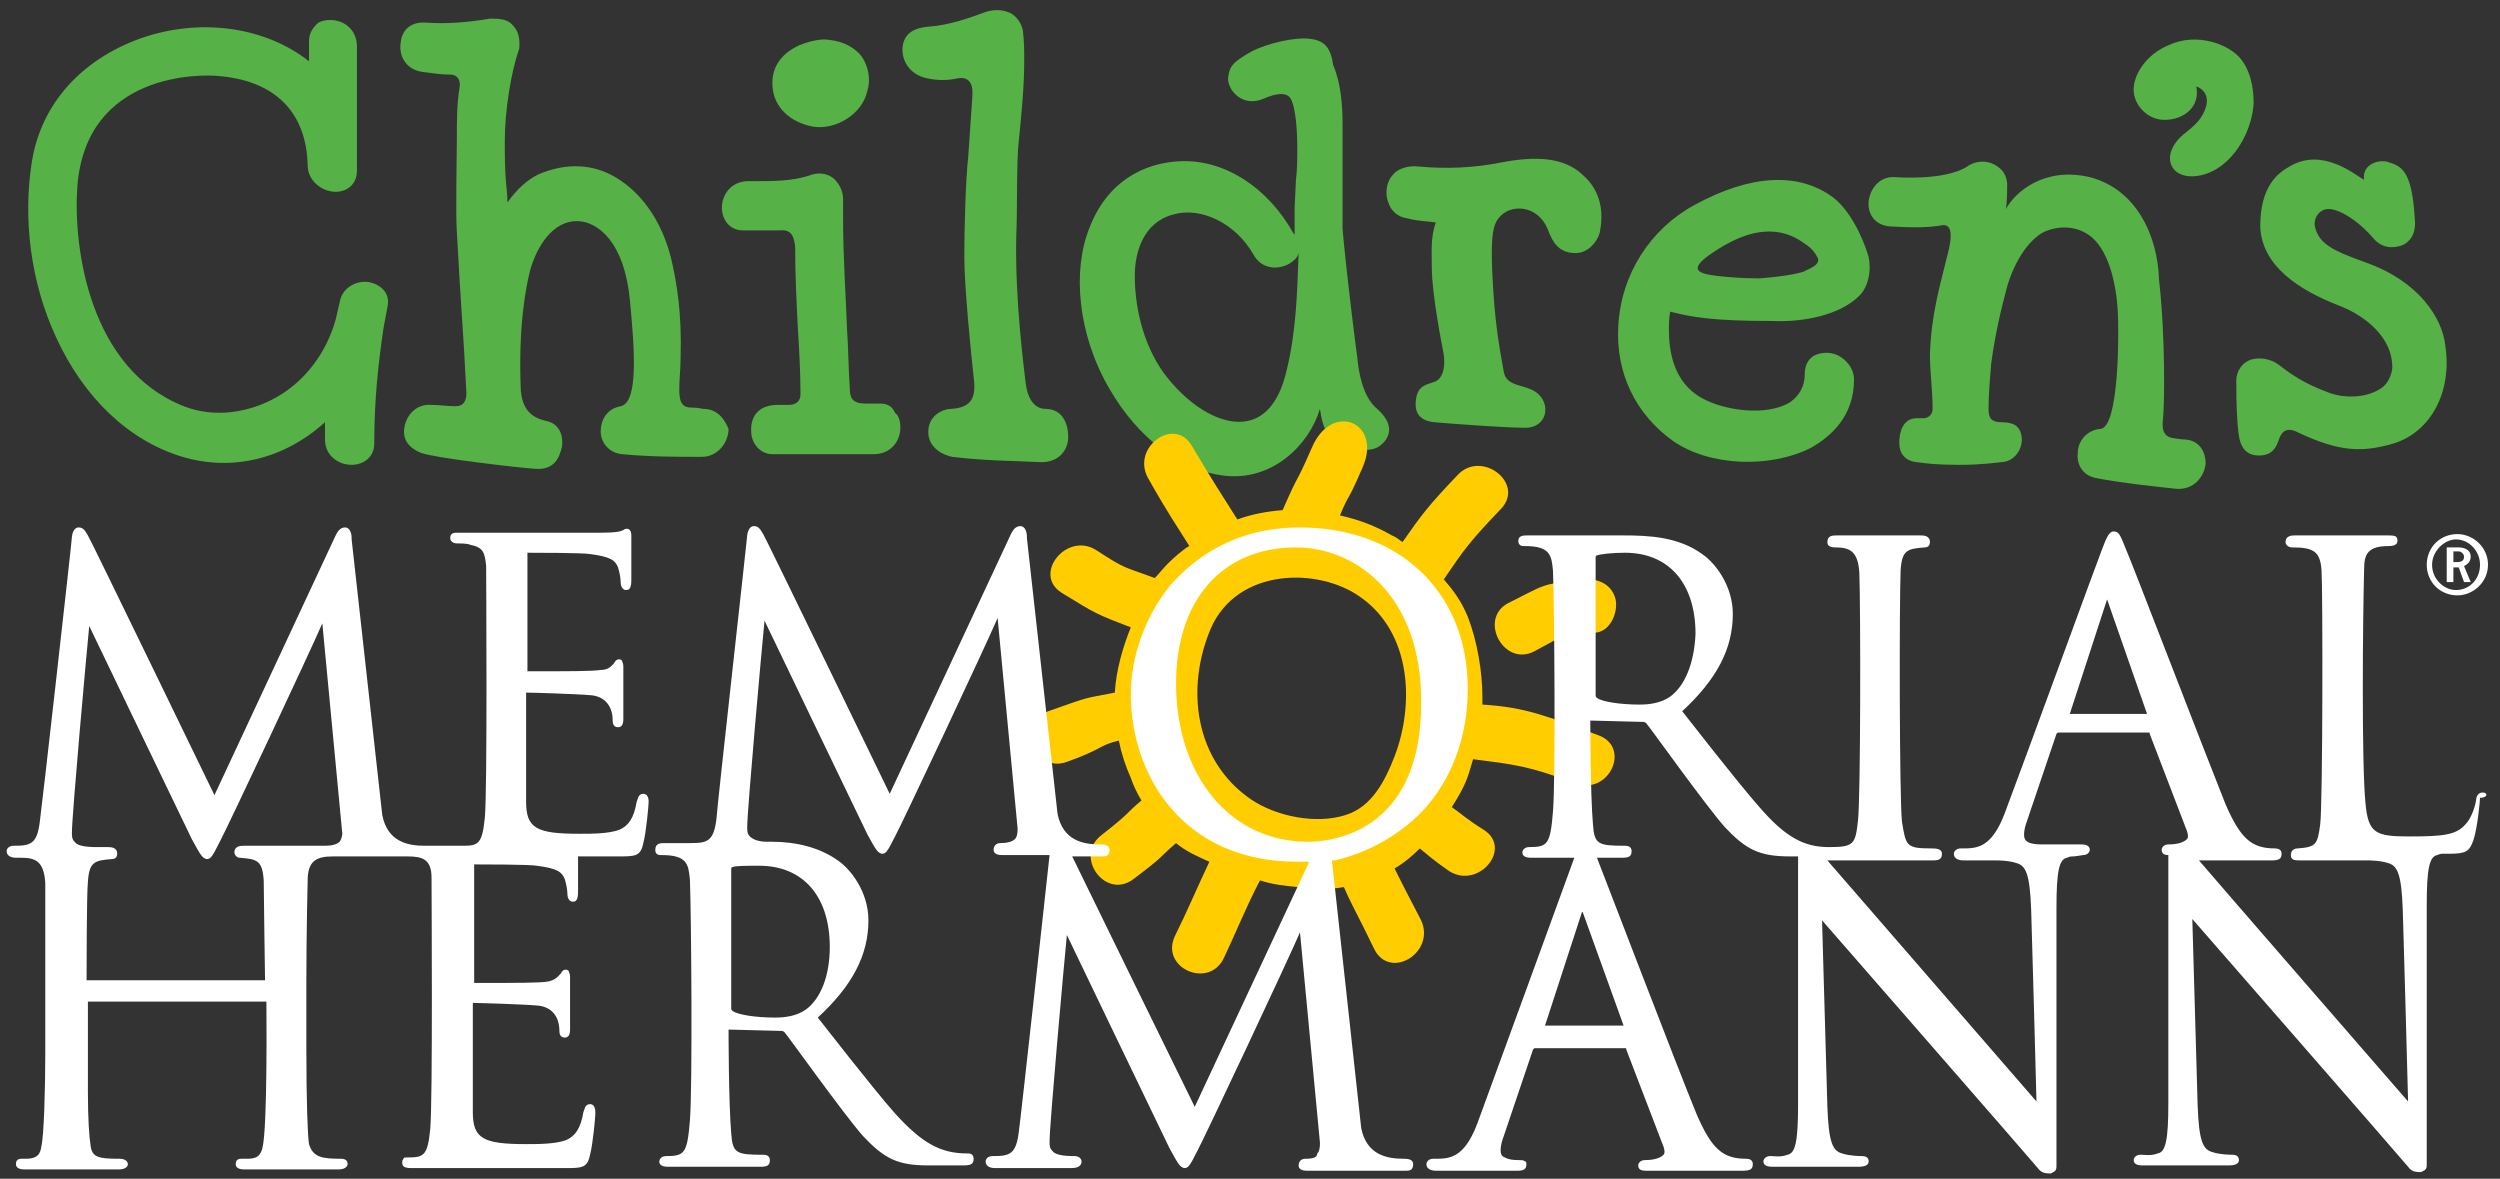 <?xml version="1.0" encoding="utf-8"?>
<!-- Generator: Adobe Illustrator 28.7.0, SVG Export Plug-In . SVG Version: 9.03 Build 54939)  -->
<svg version="1.1" id="Layer_1" xmlns="http://www.w3.org/2000/svg" xmlns:xlink="http://www.w3.org/1999/xlink" x="0px" y="0px"
	 viewBox="0 0 187.7 88.5" style="enable-background:new 0 0 187.7 88.5;" xml:space="preserve">
<rect x="0" y="0" width="187.7" height="88.5" fill="#333333" stroke="none"/>
<style type="text/css">
	.st0{fill:#56B146;}
	.st1{fill:#FFCD00;}
	.st2{fill:#FFFFFF;}
</style>
<g>
	<path class="st0" d="M27.8,21.2c-0.9-0.2-2.1,0.3-2.3,1.5l0,0l0,0l-0.3,1.3c-0.7,2.5-2.3,4.6-4.4,5.8c-2.1,1.2-4.7,1.6-7,0.7
		c-7.1-2.8-8.3-11.9-8-16.4c0.6-8.8,9.5-8.5,10.5-8.4c4.2,0.3,6.7,2.6,6.8,6.7c0,1.2,1.1,2,2.1,2c0.8,0,1.6-0.5,1.6-1.6V3.5
		c0-1.3-1-2-2-2c-0.4,0-0.9,0.1-1.1,0.4c-0.3,0.3-0.5,0.7-0.5,1.2c0,0,0,1,0,1.5C19.9,2,15,1.3,10.5,2.9c-4.4,1.6-7.4,4.9-8.1,9.2
		c-0.7,4.3-0.1,9.1,1.8,13.2c2.1,4.6,5.5,7.8,9.5,9c3.7,1.1,7.6,0.2,10.7-2.6c0,0.5,0,1.3,0,1.3c0,0,0,0,0,0c0,1.2,1,1.9,2,1.9
		c0.8,0,1.7-0.5,1.7-1.6c0-3.3,0.3-6,0.7-8.7c0.1-0.5,0.2-1.1,0.3-1.6C29.3,22,28.6,21.4,27.8,21.2z"/>
	<path class="st0" d="M52.8,30.7c0,0-0.4-0.1-0.9-0.1c-0.8,0-0.9-0.6-0.9-1.4c0-0.8,0.1-1.4,0.1-2.4c0.1-3.3-0.3-5.5-0.6-6.9
		c-0.6-2.9-2.1-5.3-4.3-6.6c-1.7-1-3.7-1.1-5.8-0.2c-0.8,0.4-1.6,1.1-2.3,2.1c0-0.6-0.1-1.4-0.1-1.4c-0.1-1.1-0.1-2.1-0.1-3.2
		c0-2.4,0.5-5.2,1-6.7c0.1-0.2,0.1-0.4,0.1-0.6c0-0.5-0.1-1-0.5-1.4c-0.4-0.5-1.1-0.5-1.7-0.5C35,1.7,33.5,1.8,32,1.7
		c-1.2-0.1-1.8,0.6-1.9,1.4c-0.2,1,0.3,2.1,1.6,2.3c0.8,0.1,1.4,0.2,2.1,0.2c0.6,0,0.8,0.5,0.7,1c-0.2,1.2-0.2,2.5-0.2,3.8
		c0,1.3-0.1,5.7,0,7c0.3,5.7,0.5,7.6,0.7,11.8c0.1,0.9-0.2,1.3-0.8,1.3c-0.6,0-1.2-0.1-1.8-0.1c-1.1-0.1-1.8,0.7-2,1.5
		c-0.2,0.8,0,1.6,1.2,2.1c1.1,0.4,7.2,1.1,8.6,1.2c1.4,0.1,1.8-0.8,2-1.7c0.1-0.8-0.2-1.7-1.2-1.9c-1.4-0.3-1.8-1.2-1.9-2.3
		c-0.2-4.9,0.4-7.8,0.7-9c0.5-1.8,1.7-3.7,3.5-3.7c1.6,0,3.6,1.6,4,6c0.3,3.3,0.7,7.6-0.7,7.9c-1.1,0.2-1.5,1.1-1.5,1.9
		c0,0.8,0.6,1.6,1.6,1.7c2.1,0.2,4.2,0.2,6,0.2c1.2,0,2-1.1,2-2.1C54.4,31.5,53.9,30.7,52.8,30.7z"/>
	<path class="st0" d="M66.1,30.3c0,0-0.5,0-1.1,0c-1,0-1.2-0.4-1.2-1.2c-0.1-1.4-0.1-2.9-0.2-4.3c-0.1-2.7-0.3-5.5-0.3-8.3
		c0-0.5,0-1,0-1.5c0,0,0,0,0,0c0-0.7-0.3-1.2-0.7-1.6c-0.5-0.4-1.2-0.5-1.9-0.2c-1.3,0.4-2.6,0.4-4,0.4l-0.5,0c-1.3,0-2,1-2,2
		c0,0.8,0.5,1.7,1.6,1.7c0.9,0,1.8,0,2.7,0c0.9-0.1,1.1,0.4,1.2,1.2c0,2.1,0.1,4.1,0.2,6.1c0.1,1.6,0.2,3.3,0.2,5
		c0,0.5-0.3,0.8-0.9,0.8c-0.4,0-0.8,0-0.8,0c-2.2,0-2,1.9-2,2c0,0.8,0.6,1.7,1.6,1.7c1.4,0,3.9,0,3.9,0l3.7,0c1.3,0,2-1,2-2
		c0-0.4-0.1-0.9-0.4-1.1C67,30.5,66.6,30.3,66.1,30.3z"/>
	<path class="st0" d="M78.5,30.7c-0.5,0-1.3-0.3-1.5-2c-0.1-0.9-0.8-6.1-0.7-10.9c0.1-2.1,0-5.7,0.2-7.3c0.2-2,0.4-4,0.4-6
		c0-0.7,0-1.3-0.1-2.2c-0.1-0.5-0.4-1-0.9-1.3c-0.6-0.3-1.3-0.3-1.9-0.1c-1.1,0.4-2.7,1-4.3,1.1c-1.1,0.1-1.7,0.5-1.9,1.3
		c-0.2,1,0.3,2.1,1.5,2.5c0.7,0.2,1.6,0.3,2.5,0.1c0.9-0.2,1.3,0.3,1.2,1.4c-0.1,1.4-0.2,3-0.3,4.4c-0.2,1.8-0.3,5.4-0.3,7.6
		c0,2.2,0.5,7.2,0.7,9c0.2,1.5-0.1,2.3-1.7,2.4c-0.6,0-1.8,0.5-1.7,1.9c0.1,1.1,1.2,1.6,1.8,1.7c2.4,0.3,4.7,0.3,6.7,0.4
		c1.3,0,2-0.9,2-1.9C80.2,31.7,79.7,30.7,78.5,30.7z"/>
	<path class="st0" d="M118.8,13.1c-1.4-1.3-3.5-1.4-6.1-0.9c-2,0.4-4.1,0.5-6.2,0.3c-0.8-0.1-1.6,0.2-1.9,0.6
		c-0.3,0.3-0.5,0.8-0.5,1.3c0,0.2,0,0.4,0.1,0.7c0.2,0.7,0.7,1.2,1.5,1.3c0.7,0.2,1.4,0.2,2.1,0.3c-0.4,1.1-0.3,2.2-0.3,3.4
		c0,2,0.8,6,0.8,6c0.3,1.3,0.1,2.4-0.7,2.6c-0.6,0.2-1.2,0.3-1.3,1.4c-0.1,0.9,0.3,1.5,1.4,1.6c1,0.1,6.5,0.5,7.1,0.4
		c1.4-0.2,1.6-1.8,0.6-2.6c-0.9-0.7-2.3-0.4-2.5-1.6c-0.2-1.2-0.6-3-0.8-6.3c-0.2-3.3-0.1-4.6,0.4-5.2c0.8-1.1,2.9-1.1,3.7,0.8
		c0.4,1.1,0.9,1.8,2.1,1.8c0.9,0,1.6-0.8,1.8-1.5C120.6,15.1,119.6,13.8,118.8,13.1z"/>
	<path class="st0" d="M137.6,14.8c-2.6-1.9-6.2-1.7-10.4,0.6c-3.3,1.8-5.5,5.2-5.7,9.1c-0.2,3.5,1.3,6.6,4.1,8.6
		c2.7,1.9,7.3,2.1,10.4,0.5c1.4-0.8,3.2-2.3,3.2-5.1c0-0.7-0.4-1.3-1-1.7c-0.6-0.4-1.4-0.4-2-0.1c-0.5,0.3-0.7,0.8-0.7,1.4
		c0,0.9-0.4,1.6-1.1,2.1c-1.8,1.1-5,0.6-6.6-0.3c-2.2-1.2-2.5-3.6-2.5-5.2c0-0.3,0-0.8,0.1-1.3c1.6,0.4,3.1,0.7,7.7,0.7
		c2.2,0.1,5.1-0.4,6.6-2c0.6-0.7,0.8-1.8,0.6-2.8C139.8,17.6,138.8,15.7,137.6,14.8z M135.4,20.4c-0.6,0.2-1.9,0.4-3.3,0.5
		c-1.3,0-2.5-0.1-3.3-0.2c-1.6-0.2-2.2-0.6,0.7-2.3c1.1-0.6,3.6-1.9,6-0.1c0.5,0.3,0.8,0.7,1,1.1C136.6,19.9,136,20.1,135.4,20.4z"
		/>
	<path class="st0" d="M165.6,8.1c-0.4,1.2-1.4,1.7-1.9,2.2c-0.9,0.9-1,1.9-0.4,2.5c0.6,0.6,1.9,0.6,3.1-0.1c1.8-1.1,2.7-3.3,2.8-4.9
		c0-0.5,0-2.1-0.9-3.3c-0.9-1.2-3.4-2.1-5.5-1.1c-1.7,0.7-2.7,2.3-2.6,3.5c0.1,1.1,1.1,2.1,2.3,2.1c1.5,0,2.7-1,2.4-2.5
		C165,6.5,166,6.9,165.6,8.1z"/>
	<path class="st0" d="M181.3,16.4c0.1,0.8-0.1,1.6-0.9,2c-0.8,0.3-1.6,0.2-2.2-0.5c-1.2-1.4-2.7-2.3-3.5-2.2c-0.7,0.1-1,0.8-0.9,1.3
		c0.3,1.3,1.3,1.8,3.8,2.7c4,1.4,5.8,4.2,6,6.3c0.5,3.3-1,6.4-3.9,7.3c-2.4,0.7-4.1,0.6-7.1-0.8c-0.9-0.5-1.3-0.1-1.5,0.5
		c-0.2,0.6-0.5,1.2-1.5,1.2c-1.6,0-1.5-1.7-1.6-2.3c-0.1-1.4-0.1-2.6-0.1-3.3c0-0.8,0.5-1.4,1.1-1.6c0.4-0.1,1-0.2,1.8,0.2
		c0.7,0.4,1.4,1.3,4.1,2.3c1.1,0.4,2.7,0.4,3.8-0.3c0.7-0.4,1-1.4,0.9-1.9c-0.1-1.8-1.7-3.5-4.1-4.4c-2.8-1.1-5.7-2.9-5.8-5.9
		c0-3,1.3-4,2.2-4.5c2.5-1.5,5,0.7,5.6,1c-0.2-1.2,1.2-1.6,1.9-1.3C180.4,12.5,181.1,13,181.3,16.4z"/>
	<path class="st0" d="M98.2,2.9c-0.9-0.1-3,0.3-4.3,1c-1.4,0.8-1.6,1.1-1.7,2c0,0.9,1.1,2.2,2.7,1.5c0.9-0.4,1.7-0.5,2,0
		c0.4,0.7,0.5,2.5,0.5,3.7c0,0.8,0,1.6-0.1,2.4l-0.1,2.1c0,0,0,1.9,0,2.1c0-0.1,0-0.1-0.1-0.2c-1.9-3.4-5.1-5.5-8.4-5.4
		c-2.9,0.1-5.6,1.6-6.9,5c-1.3,3.2-0.9,8,1.5,12.1c2.2,3.8,5.4,6.1,8.5,6.5c3.7,0.5,6.5-2.3,7.3-5c0.2,1.4,0.5,1.9,1.1,2.4
		c0.4,0.4,2.1,1,3.2,0.5c0.4-0.2,1.8-1.3,0-2.9c-1.1-0.9-1.4-2.8-1.5-3.9c-0.6-4.5-1.1-9.3-1.1-9.7c0-1.3,0-2.6,0-3.9
		c0,0,0-3.3,0-3.8c0-1.4-0.1-3.1-0.7-4.5C99.9,3.5,99.4,3,98.2,2.9z M96.6,27.8c-0.5,2.2-1.5,3.5-2.9,3.8c-1.8,0.4-4.2-0.9-6.1-3.3
		c-1.5-1.9-2.4-4.7-2.4-7.6c0-1.7,0.6-4,2.9-4.6c2.1-0.6,4.7,0.7,6,3c0.6,1.1,1.8,1.2,2.7,0.7c0.3-0.2,0.6-0.4,0.7-0.8
		C97.4,22,97.3,25,96.6,27.8z"/>
	<path class="st0" d="M162.4,31.4c-0.1,0.8,0,1.4,0.8,1.5c0.6,0.1,0.9,0.1,0.9,0.1c1.1,0.1,1.5,1,1.5,1.8c-0.1,1-0.9,2-2.2,1.9
		c-1.8-0.2-3.9-0.4-6-0.8c-1.1-0.2-1.5-1.1-1.4-1.9c0-0.8,0.6-1.7,1.7-1.8c1.4-0.1,1.4-7.2,1.3-8.9c-0.1-1.7-0.6-4.8-2.4-5.8
		c-1.2-0.7-2.6-0.4-3.3,0c-1.3,0.8-2.2,2.6-2.6,4c-0.4,1.5-0.9,3.5-1.2,5.8c-0.1,1.2-0.2,2.3-0.2,3.4c0,0.7,0.2,1,1,1
		c0.4,0,1,0.1,1.2,0.4c0.2,0.2,0.3,0.6,0.3,0.9c0,0.8-0.6,1.7-1.6,1.7c0,0-1.3,0.2-3.1,0.2c-1.7,0-2.4-0.1-3.2-0.2
		c-0.9-0.1-1.3-0.7-1.3-1.4c0,0-0.1-1.8,1.2-1.9c0,0,0.3,0,0.6,0c0.4,0,0.7-0.3,0.7-0.7c0-1.4-0.2-2.7-0.2-4.1
		c0.1-3.1,0.8-5.3,1.3-7.4c0.6-2.2,0-2.3-0.3-2.3c-1.1,0.2-2.3,0.2-4,0.1c-1.2-0.1-1.7-1-1.6-1.9c0.1-0.9,0.8-1.9,2-1.8
		c0,0,3.7,0.3,5.4-0.8c0.7-0.5,1.7-0.5,2.4,0.1c0.4,0.3,0.6,0.8,0.6,1.3c0,0.2,0,1.3-0.1,1.8c0.7-1.3,2.9-3.2,6.3-2.4
		c3.5,0.9,5.1,4.4,5.2,7.7C162.6,25.4,162.5,30.6,162.4,31.4z"/>
	<path class="st0" d="M61,9.5L61,9.5c1.7,0.3,3.7-0.9,4.1-2.6c0.3-0.9,0.1-1.8-0.3-2.5c-0.5-0.8-1.5-1.3-2.5-1.4
		c-0.5-0.1-1.3,0-2.3,0.4c-1.5,0.7-2.1,1.8-2,3.1C58.1,8.1,59.4,9.2,61,9.5z"/>
</g>
<g>
	<g>
		<g>
			<g>
				<path class="st1" d="M120,55.2c-3.8-1.4-5.4-2.1-8.7-2.3c0-0.2,0-0.4,0-0.5c0-2-0.4-4.3-1.1-6.1c-0.5-1.2-1.1-2-1.8-2.8
					c1.5-2.2,1.9-2.8,4.3-5.3c1.8-1.9-1.4-4.4-3.2-2.6c-2.3,2.4-2.8,3.1-4.2,5.1c-0.3-0.2-0.5-0.4-0.8-0.5c-1.2-0.7-2.5-1.2-3.9-1.5
					c0.8-1.9,0.5-0.8,1.7-3.6c1.5-3.4-2.3-5-3.8-1.5c-1.4,3.2-0.8,1.5-2.2,4.7c-1.2,0.1-2.3,0.3-3.4,0.7c-1.2-1.9-1.8-2.8-3.4-5.5
					c-1.3-2.3-4.6,0.1-3.3,2.4c1.4,2.5,2.1,3.5,3.1,5.1c-0.1,0-0.1,0.1-0.2,0.1c-0.4,0.3-0.9,0.7-1.3,1.1c-0.1,0.1-0.1,0.1-0.2,0.2
					c-0.3,0.3-0.6,0.7-0.9,1c-2.4-0.9-2.1-0.6-4.4-2.1c-2.2-1.4-4.8,1.8-2.6,3.2c2.6,1.6,2.6,1.6,5.2,2.6c-0.6,1.5-1.1,3.2-1.2,4.9
					c-2.5,0.5-1.6,0.2-5,1.4c-2.5,0.9-1,4.7,1.4,3.8c2.8-1,2.3-1.2,3.9-1.6c0.2,1,0.5,1.9,0.9,2.8c0.2,0.6,0.5,1.2,0.8,1.7
					c-1.2,1-0.7,0.8-3,2.6c-2.1,1.6,0.3,4.9,2.4,3.3c2.4-1.8,1.8-1.5,3.2-2.7c0.7,0.6,1.6,1,2.5,1.4c-0.9,1.9-1.7,3.8-2.6,5.6
					c-1.1,2.4,2.6,4,3.7,1.6c0.9-1.9,1.7-3.9,2.7-5.8c0.9,0.3,1.8,0.4,2.8,0.5c1.2,0.2,2.4,0.2,3.5,0c0.6,1.4,1,2,2.3,4.7
					c1.2,2.3,4.6,0.2,3.5-2.2c-1.2-2.3-1.5-2.9-2-3.9c0.7-0.4,1.3-0.9,1.9-1.5c0.5,0.4,0.9,0.8,2.2,1.7c2.2,1.4,4.8-1.7,2.6-3.1
					c-1.3-0.8-1.8-1.3-2.4-1.7c0.5-0.8,1-1.6,1.3-2.6c0.1-0.3,0.2-0.7,0.3-1c3.1,0.4,4.2,0.5,7.6,1.8
					C120.8,59.8,122.5,56.1,120,55.2z M104.7,56.8c-0.7,1.8-1.7,3.8-3.7,4.4c-2.2,0.7-5.2,0.1-7.1-1.2c-4.2-2.9-4.9-8.3-3-12.8
					c2-4.6,8.1-4.6,11.2-2.4C106,47.5,106.2,52.9,104.7,56.8z"/>
			</g>
		</g>
	</g>
	<path class="st1" d="M115.2,48.9c2.6-1.4,1.7-1.1,4.6-1.4c1.1-0.1,1.7-1.5,1.5-2.5c-0.3-1.2-1.4-1.6-2.5-1.5
		c-3.2,0.4-2.6,0.3-5.6,1.8C111,46.5,112.9,50.1,115.2,48.9z"/>
</g>
<path class="st2" d="M186.8,42.4c0,1.3-1.1,2.3-2.3,2.3c-1.3,0-2.3-1-2.3-2.3c0-1.3,1-2.3,2.3-2.3C185.7,40.1,186.8,41.1,186.8,42.4
	z M182.6,42.4c0,1.1,0.9,1.9,1.8,1.9c1,0,1.8-0.8,1.8-1.9c0-1-0.8-1.9-1.8-1.9C183.5,40.5,182.6,41.4,182.6,42.4z M184.6,41.1
	c0.3,0,0.9,0.1,0.9,0.7c0,0.4-0.3,0.6-0.5,0.7l0.5,1.2H185l-0.4-1.1h-0.4v1.1h-0.5v-2.6H184.6z M184.2,41.4v0.8h0.3
	c0.3,0,0.5-0.1,0.5-0.4c0-0.2-0.2-0.4-0.4-0.4H184.2z M48.3,59.6c-0.4,0-0.4,0.4-0.5,0.6c-0.2,1.2-0.6,1.8-1.3,2.1
	c-0.8,0.3-2.1,0.3-3,0.3c-3.2,0-4-0.4-4-2.4c0-0.5,0-8.1,0-8.2c0,0,0,0,0,0c0,0,0,0,0,0c0.4,0,3.8,0.1,4.9,0.2
	c1,0.1,1.6,0.8,1.6,1.9c0,0.4,0.2,0.5,0.4,0.5c0.2,0,0.4-0.1,0.4-0.6v-4c0-0.2-0.1-0.3-0.1-0.4c-0.1-0.1-0.2-0.1-0.2-0.1
	c-0.2,0-0.3,0.1-0.4,0.3c-0.2,0.2-0.4,0.5-1,0.5c-0.6,0.1-2.4,0.1-5.2,0.1c-0.1,0-0.3,0-0.3,0c0,0,0-0.1,0-0.1v-8.7
	c0-0.1,0-0.1,0-0.1c0.5,0,4.2,0,4.7,0.1c1.6,0.2,1.9,0.5,2.1,1c0.1,0.3,0.2,0.8,0.2,1.1c0,0.4,0.2,0.6,0.4,0.6
	c0.3,0,0.4-0.2,0.4-0.8l0-3.3c0-0.4-0.2-0.5-0.3-0.5c-0.1,0-0.2,0-0.3,0.1c-0.2,0.1-0.5,0.2-1.9,0.2l-10.7,0c-0.3,0-0.4,0.2-0.4,0.4
	c0,0.2,0.2,0.4,0.5,0.4c0.3,0,0.8,0,1,0.1c1,0.2,1.1,0.6,1.2,1.6l0,0c0,0.8,0.1,16.9-0.1,18.9c-0.2,2-0.5,2.1-1.7,2.1l-2.6,0
	c-0.1,0-0.1,0-0.2,0c-1.3,0-2.8-0.3-3.2-2.3l-2.3-20.7l0-0.1c0-0.3-0.1-0.8-0.5-0.8c-0.4,0-0.6,0.4-0.7,0.6l-9.1,19.5
	c0,0-9.3-19.2-9.5-19.5c-0.2-0.3-0.3-0.6-0.7-0.6c-0.4,0-0.5,0.6-0.5,0.7C5.4,40.6,3.1,61,3,61.6c-0.2,1.8-0.7,1.9-2,1.9
	c-0.3,0-0.5,0.2-0.5,0.4c0,0.4,0.4,0.5,0.7,0.5c0,0,0.4,0,0.4,0c1.1,0,1.7,0.3,1.8,1.9h0l0,12.7c0,2.8-0.1,6.3-0.3,7.1
	C3,86.9,2.5,87,1.9,87c-0.1,0-0.2,0-0.3,0c-0.4,0-0.4,0.3-0.4,0.4c0,0.4,0.5,0.4,0.7,0.4h7c0.5,0,0.7-0.2,0.7-0.4
	c0-0.1-0.1-0.4-0.6-0.4c-1.6,0-2.1-0.1-2.2-1c-0.1-0.6-0.2-2-0.2-4c0-0.6,0-1.3,0-2.1c0-2.4,0-4.5,0-4.7l13.4,0
	c0,0.3,0.1,9.5-0.3,11c-0.2,0.8-0.7,0.8-1.3,0.8c-0.1,0-0.2,0-0.3,0c-0.4,0-0.4,0.3-0.4,0.4c0,0.4,0.5,0.4,0.7,0.4h7
	c0.6,0,0.7-0.3,0.7-0.4c0-0.2-0.1-0.4-0.5-0.4c-1.4,0-2.1-0.1-2.4-1.1c-0.1-0.6-0.2-3.1-0.2-7.4c0-1.4,0-2.9,0-4.6
	c0-3.9,0.1-7.8,0.1-7.8c0-1.5,0.7-1.8,1.9-1.8h5.6c1.1,0,1.8,0.2,1.8,1.6l0,0c0,0.8,0.1,16.9-0.1,18.9c-0.2,2-0.5,2.1-1.7,2.1
	c-0.2,0-0.3,0-0.3,0.1c-0.1,0.1-0.1,0.2-0.1,0.3c0,0.3,0.2,0.4,0.7,0.4h11.5c1.3,0,1.7,0,1.9-1c0.2-0.7,0.4-2.8,0.4-3.1
	c0-0.2,0-0.7-0.4-0.7c-0.4,0-0.4,0.4-0.5,0.6c-0.2,1.2-0.6,1.8-1.3,2.1c-0.8,0.3-2.1,0.3-3,0.3c-3.2,0-4-0.4-4-2.4
	c0-0.5,0-8.1,0-8.2c0,0,0,0,0,0c0,0,0,0,0,0c0.4,0,3.8,0.1,4.9,0.2c1,0.1,1.6,0.8,1.6,1.9c0,0.4,0.2,0.5,0.4,0.5
	c0.2,0,0.4-0.1,0.4-0.6v-4c0-0.2-0.1-0.3-0.1-0.4c-0.1-0.1-0.2-0.1-0.2-0.1c-0.2,0-0.3,0.1-0.4,0.3c-0.2,0.2-0.4,0.5-1,0.6
	c-0.6,0.1-2.4,0.1-5.2,0.1c-0.1,0-0.3,0-0.3,0c0,0,0-0.1,0-0.1c0,0,0-8.8,0-8.8c0.5,0,4.2,0,4.7,0.1c1.6,0.2,1.9,0.5,2.1,1
	c0.1,0.3,0.2,0.8,0.2,1.1c0,0.4,0.2,0.6,0.4,0.6c0.3,0,0.4-0.2,0.4-0.8l0-2.6h3c1.3,0,1.7,0,1.9-1c0.2-0.7,0.4-2.8,0.4-3.1
	C48.7,60.1,48.7,59.6,48.3,59.6z M25.5,63.2c-0.2,0.2-0.6,0.3-1.1,0.3c0,0,0,0,0,0h-6.1c-0.2,0-0.7,0-0.7,0.5c0,0.2,0.2,0.4,0.4,0.4
	c1.3,0.1,1.7,0.2,1.8,1.7c0,0.7,0.1,7.5,0.1,7.5H6.5l0,0c0,0,0-6.5,0.1-7.4c0.1-1.5,0.5-1.6,1.8-1.7c0.3,0,0.4-0.2,0.4-0.4
	c0-0.5-0.5-0.5-0.7-0.5c0,0-0.8,0-0.8,0c-0.9,0-1.5-0.1-1.7-0.4c-0.2-0.2-0.2-0.4-0.2-0.7c0-1.3,1.1-13.5,1.3-15.5
	c0,0,7.4,15.4,7.7,16c0.7,1.3,0.8,1.4,1.1,1.5c0.3,0,0.4-0.1,1-1.3c0.4-0.7,6.8-14.3,7.7-16.4l1.5,15.8
	C25.7,62.6,25.7,62.9,25.5,63.2z M106.7,61c2.3-2.4,3.5-5.7,3.5-9.3c0-7.2-5.1-12.1-12.6-12.1c-5,0-8,2.4-9.7,4.3
	c-1.9,2.3-3,5.4-3,8.2c0,6.1,3.9,12.6,12.5,12.6c0.3,0,0.6,0,0.9,0l-8.6,18.4c0,0-7.6-15.5-9.2-18.8h2.2c0.3,0,0.6,0,0.6-0.5
	c0-0.4-0.5-0.4-0.7-0.4c-1.3,0-2.8-0.3-3.2-2.3l-2.3-20.7l0-0.1c0-0.3-0.1-0.8-0.5-0.8c-0.4,0-0.6,0.4-0.7,0.6l-9.1,19.5
	c0,0-9.3-19.2-9.5-19.5c-0.2-0.3-0.3-0.6-0.7-0.6c-0.4,0-0.5,0.6-0.5,0.7c0,0.2-2.3,20.7-2.3,21.2c-0.2,1.8-0.7,1.9-2,1.9h-1.9
	c-0.3,0-0.7,0-0.7,0.5c0,0.1,0,0.2,0.1,0.3c0.1,0.1,0.2,0.1,0.4,0.1c1.9,0,2,0.7,2.1,1.9c0.1,2.5,0.2,15.5,0,18
	c-0.2,2.5-0.4,2.7-1.8,2.7c-0.3,0-0.5,0.2-0.5,0.4c0,0.4,0.5,0.4,0.7,0.4h6.9c0.5,0,0.7-0.1,0.7-0.5c0-0.2-0.1-0.4-0.5-0.4
	c-2,0-2.3-0.1-2.4-1.6c-0.2-2.3-0.2-7.7-0.2-7.7c0,0,0,0,0-0.1c0,0,3.9,0.1,3.9,0.1c0.1,0,0.2,0,0.3,0.1c0.2,0.2,4.4,6.1,5.9,7.8
	c1.6,1.7,2.6,2.2,4.9,2.2l2.6,0c0.6,0,0.8-0.1,0.8-0.5c0-0.2-0.1-0.4-0.4-0.4c0,0-0.1,0-0.1,0c-2,0-3.4-0.8-5.4-3
	c-1.6-1.8-5.4-6.7-5.8-7.2l0,0c2.6-2.4,3.8-4.7,3.8-7.3c0-2.2-1.4-3.9-2.3-4.5c-1.4-1-3.2-1.4-4.9-1.4c0,0,0,0,0,0c0,0,0,0,0,0
	c-0.1,0-0.3,0-0.4,0c-0.7,0-1.1-0.2-1.3-0.4c-0.2-0.2-0.2-0.4-0.2-0.7c0-1.3,1.1-13.5,1.3-15.5c0,0,7.4,15.4,7.7,16
	c0.7,1.3,0.8,1.4,1.1,1.5c0.3,0,0.4-0.1,1-1.3c0.4-0.7,6.8-14.3,7.7-16.4l1.5,15.8c0,0.2,0,0.6-0.2,0.8c-0.2,0.2-0.6,0.3-1.1,0.3
	c-0.3,0-0.5,0.2-0.5,0.5c0,0.4,0.5,0.4,0.7,0.4h3.5c-0.1,1-2.2,20.1-2.3,20.7c-0.2,1.8-0.7,1.9-2,1.9c-0.3,0-0.5,0.2-0.5,0.4
	c0,0.4,0.4,0.5,0.7,0.5h5.7c0.2,0,0.8,0,0.8-0.5c0-0.2-0.2-0.4-0.5-0.4c-0.9,0-1.5-0.1-1.7-0.4c-0.2-0.2-0.2-0.4-0.2-0.7
	c0-1.3,1.1-13.5,1.3-15.5c0,0,7.4,15.4,7.7,16c0.7,1.3,0.8,1.4,1.1,1.5c0.3,0,0.4-0.1,1-1.3c0.4-0.7,6.8-14.3,7.7-16.4l1.5,15.8
	c0,0.2,0,0.6-0.2,0.8C98.9,86.9,98.6,87,98,87c-0.3,0-0.5,0.2-0.5,0.5c0,0.4,0.5,0.4,0.7,0.4h7.3c0.3,0,0.6,0,0.6-0.5
	c0-0.4-0.5-0.4-0.7-0.4c-1.3,0-2.8-0.3-3.2-2.3l-2.2-20.1c0.1,0,0.1,0,0.2,0C102.8,64,105,62.7,106.7,61z M57,65
	c3.3,0,5.3,2.3,5.3,6.1c0,2.2-0.7,3.9-1.8,4.7l0,0c-0.7,0.5-1.6,0.6-2.3,0.6c-1.4,0-2.8-0.2-3.2-0.5c-0.1-0.1-0.1-0.1-0.1-0.2V65.3
	c0-0.1,0-0.2,0.1-0.2C55.2,65,56.1,65,57,65z M98.2,63.2c-5.8,0-9.9-4.9-9.9-11.9c0-6.3,3.5-10.2,9-10.2c4.5,0,9.4,3.6,9.4,11.5
	C106.8,62.7,99.7,63.2,98.2,63.2z M186.4,59.5c-0.4,0-0.5,0.4-0.5,0.6c-0.1,0.6-0.4,1.4-0.8,1.8c-0.7,0.8-1.7,0.9-4.2,0.9
	c-2.5,0-3.1-0.2-3.3-2.5c-0.3-3-0.2-14-0.1-17.6c0-1.1,0.3-1.7,1.8-1.7c0.6,0,0.7-0.2,0.7-0.4c0-0.1,0-0.2-0.1-0.3
	c-0.1-0.1-0.4-0.1-0.6-0.1l-7,0c-0.2,0-0.7,0-0.7,0.5c0,0.2,0.2,0.4,0.5,0.4c1.6,0,2.1,0.3,2.2,1.7c0.1,1.4,0.1,17.6-0.1,19.1
	c-0.2,1.5-0.3,1.7-1.7,1.8c-0.4,0-0.5,0.3-0.5,0.5c0,0.4,0.3,0.4,0.8,0.4h5c0.1,0,0.9,0,1.5,0.2c0.7,0.2,1,0.8,1.1,3.5
	c0,0,0.4,13.9,0.4,14.4c0,0-15.3-17.6-15.7-18.1h5.4c0.6,0,0.8-0.1,0.8-0.5c0-0.2-0.1-0.4-0.5-0.4c-1.8,0-2.6-0.8-3.7-3.3
	c-1.6-4-7.4-19.1-7.5-19.2c-0.4-1-0.5-1.3-0.9-1.3c-0.3,0-0.5,0.3-0.9,1.4c-0.1,0.2-5.9,16.1-7.3,19.8c-1,2.6-2.1,2.6-3.2,2.6
	l-0.1,0c-0.3,0-0.5,0.2-0.5,0.4c0,0.5,0.6,0.5,0.8,0.5h2.4c0.1,0,0.9,0,1.5,0.2c0.7,0.2,1,0.8,1.1,3.5c0,0,0.4,13.9,0.4,14.4
	l-15.7-18.1h7.9c0.5,0,0.7-0.1,0.7-0.5c0-0.4-0.5-0.4-0.8-0.4c-1.9,0-1.9-0.2-2.2-2c-0.2-1.9-0.2-16.6-0.1-18.9
	c0.1-1.5,0.5-1.6,1.8-1.7c0.3,0,0.4-0.2,0.4-0.4c0-0.5-0.5-0.5-0.7-0.5h-6.3c-0.3,0-0.7,0-0.7,0.5c0,0.1,0,0.4,0.6,0.4
	c1.1,0,1.7,0.3,1.8,1.9l0,0c0.1,2.7,0.1,16.7-0.1,18.6c-0.2,1.8-0.3,2-2.2,2c0,0,0,0,0,0c-1.9,0-3.3-0.8-5.2-3
	c-1.6-1.8-5.4-6.7-5.8-7.2c2.6-2.4,3.8-4.7,3.8-7.3c0-2.2-1.4-3.9-2.3-4.5c-1.8-1.3-4-1.4-5.9-1.4h-7.2c-0.3,0-0.7,0-0.7,0.4
	c0,0.1,0,0.2,0.1,0.3c0.1,0.1,0.2,0.1,0.4,0.1c1.9,0,2,0.7,2.1,1.9c0.1,2.5,0.2,15.5,0,18c-0.2,2.5-0.4,2.7-1.8,2.7
	c-0.3,0-0.5,0.2-0.5,0.4c0,0.4,0.5,0.4,0.7,0.4h3.2c0,0-5.9,16.2-7.3,20c-1,2.6-2.1,2.6-3.2,2.6l-0.1,0c-0.3,0-0.5,0.2-0.5,0.4
	c0,0.5,0.6,0.5,0.8,0.5h6c0.5,0,0.7-0.1,0.7-0.5c0-0.1,0-0.2-0.1-0.2c-0.1-0.1-0.3-0.1-0.5-0.1c-0.8,0-1-0.2-1.2-0.3
	c-0.3-0.3,0-1.2,0-1.2c0.4-1.2,2.3-6.8,2.3-6.8c0.1-0.1,0.1-0.1,0.1-0.1h6.8c0.1,0,0.1,0,0.1,0.1l2.8,7.3c0.1,0.3,0.1,0.5,0,0.6
	c-0.2,0.2-0.6,0.4-1.4,0.4c-0.3,0-0.5,0.2-0.5,0.4c0,0.3,0.2,0.4,0.6,0.4h7.2c0.6,0,0.8-0.1,0.8-0.5c0-0.2-0.1-0.4-0.5-0.4
	c-1.8,0-2.6-0.8-3.7-3.3c-1.6-3.9-7.1-18.3-7.5-19.3h1.9c0.5,0,0.7-0.1,0.7-0.5c0-0.2-0.1-0.4-0.5-0.4c-2,0-2.3-0.1-2.4-1.6
	c-0.2-2.3-0.2-7.7-0.2-7.7c0,0,0,0,0-0.1c0,0,3.9,0.1,3.9,0.1c0.1,0,0.2,0,0.3,0.1c0.2,0.2,4.4,6.1,5.9,7.8c1.6,1.7,2.6,2.2,4.9,2.2
	h0.6c0,2.4,0,18.4,0,18.6c0,2.8-0.2,3.7-0.8,3.8c-0.5,0.2-1,0.1-1.2,0.1l-0.1,0c-0.3,0-0.5,0.2-0.5,0.4c0,0.4,0.5,0.4,0.7,0.4h6.4
	c0.2,0,0.8,0,0.8-0.4c0-0.2-0.1-0.4-0.5-0.4c-0.1,0-0.9,0-1.5-0.2c-0.7-0.2-1-0.8-1.1-3.5l-0.4-14c0,0,15.8,18.1,16.2,18.6
	c0.2,0.3,0.5,0.4,0.8,0.4c0.1,0,0.1,0,0.2,0c0.1-0.1,0.4-0.1,0.4-0.5v-0.5c0-0.3,0-18.7,0-18.9c0-2.8,0.2-3.7,0.8-3.8
	c0.2-0.1,0.3-0.1,0.5-0.1c0.1,0,0.7-0.1,0.7-0.1c0.3,0,0.5-0.2,0.5-0.4c0-0.4-0.5-0.4-0.7-0.4h-2.9c-0.9,0-1.1-0.2-1.2-0.3
	c-0.3-0.3,0-1.2,0-1.2c0.4-1.2,2.3-6.8,2.3-6.8c0.1-0.1,0.1-0.1,0.1-0.1h6.8c0.1,0,0.1,0,0.1,0.1l2.8,7.3l0,0c0.1,0.3,0.1,0.5,0,0.6
	c-0.2,0.2-0.6,0.4-1.4,0.4c-0.3,0-0.5,0.2-0.5,0.4c0,0.3,0.2,0.4,0.5,0.4c0,2.4,0,18.5,0,18.6c0,2.8-0.2,3.7-0.8,3.8
	c-0.5,0.2-1,0.1-1.2,0.1l-0.1,0c-0.3,0-0.5,0.2-0.5,0.4c0,0.4,0.5,0.4,0.7,0.4h6.4c0.2,0,0.8,0,0.8-0.4c0-0.2-0.1-0.4-0.5-0.4
	c-0.1,0-0.9,0-1.5-0.2c-0.7-0.2-1-0.8-1.1-3.5l-0.4-14c0,0,15.8,18.1,16.2,18.6c0.2,0.3,0.5,0.4,0.8,0.4c0.1,0,0.1,0,0.2,0
	c0.1-0.1,0.4-0.1,0.4-0.5l0-0.5c0-0.3,0-18.8,0-19c0-2.8,0.2-3.7,0.8-3.8c0.2-0.1,0.3-0.1,0.5-0.1c0.1,0,0.2,0,0.4,0h0h0
	c1.3,0,1.5-0.2,1.8-1c0.3-0.9,0.5-2.9,0.5-3.2C186.8,59.9,186.8,59.5,186.4,59.5z M121.9,77H116l2.8-8.6L121.9,77z M125.4,52.3
	L125.4,52.3c-0.7,0.5-1.6,0.6-2.3,0.6c-1.4,0-2.8-0.2-3.2-0.5c-0.1-0.1-0.1-0.1-0.1-0.2V41.9c0-0.1,0-0.2,0.1-0.2
	c0.3-0.1,1.1-0.2,2.1-0.2c3.3,0,5.3,2.3,5.3,6.1C127.2,49.8,126.5,51.5,125.4,52.3z M155.4,53.6l2.8-8.6l3,8.6H155.4z"/>
<g>
</g>
<g>
</g>
<g>
</g>
<g>
</g>
<g>
</g>
<g>
</g>
</svg>
